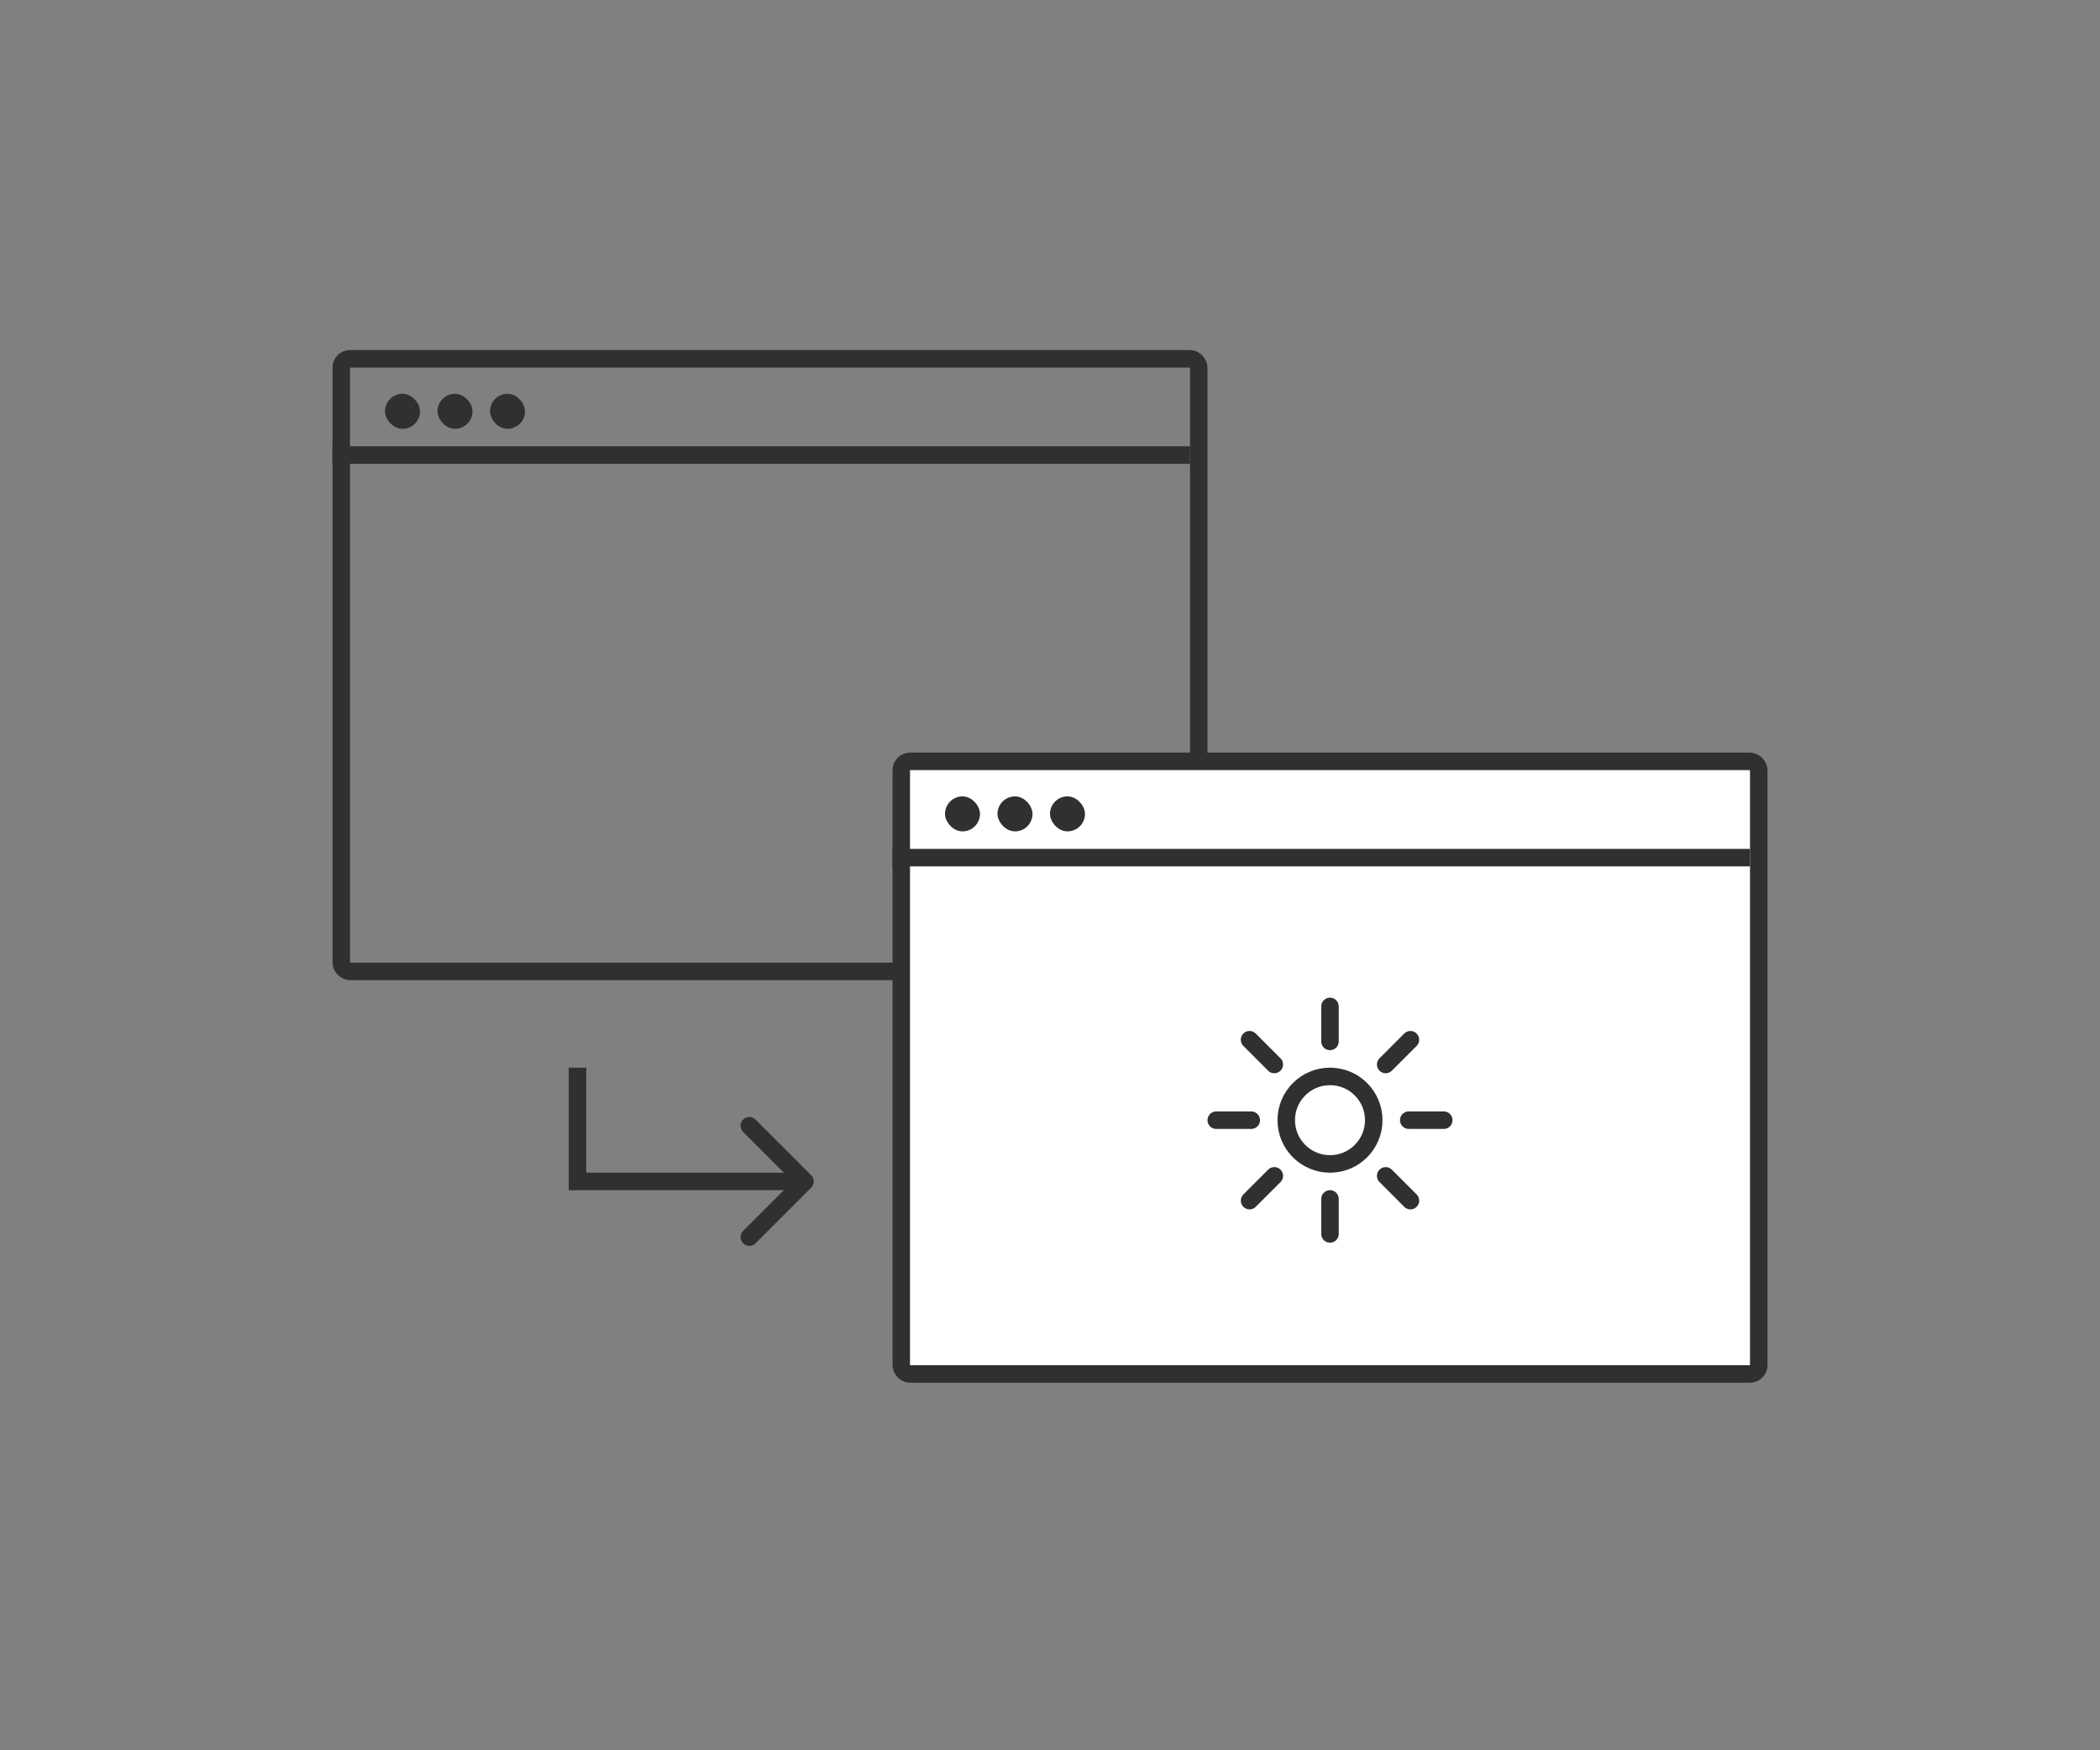 <svg width="120" height="100" viewBox="0 0 120 100" fill="none" xmlns="http://www.w3.org/2000/svg">
<rect x="0" y="0" width="120" height="100" fill="#808080" stroke="none"/>
<rect x="19.5" y="20.5" width="49" height="35" rx="0.5" stroke="#303030"/>
<path d="M19 26H68" stroke="#303030"/>
<rect x="22" y="22.5" width="2" height="2" rx="1" fill="#303030"/>
<rect x="25" y="22.5" width="2" height="2" rx="1" fill="#303030"/>
<rect x="28" y="22.5" width="2" height="2" rx="1" fill="#303030"/>
<path d="M33 67.5H32.5V68H33V67.5ZM46.354 67.854C46.549 67.658 46.549 67.342 46.354 67.146L43.172 63.965C42.976 63.769 42.66 63.769 42.465 63.965C42.269 64.16 42.269 64.476 42.465 64.672L45.293 67.5L42.465 70.328C42.269 70.524 42.269 70.84 42.465 71.035C42.66 71.231 42.976 71.231 43.172 71.035L46.354 67.854ZM33 61H32.5V67.5H33H33.5V61H33ZM33 67.5V68H46V67.5V67H33V67.5Z" fill="#303030"/>
<rect x="51.5" y="43.5" width="49" height="35" rx="0.5" fill="white" stroke="#303030"/>
<path d="M51 49H100" stroke="#303030"/>
<rect x="54" y="45.5" width="2" height="2" rx="1" fill="#303030"/>
<rect x="57" y="45.5" width="2" height="2" rx="1" fill="#303030"/>
<rect x="60" y="45.5" width="2" height="2" rx="1" fill="#303030"/>
<circle cx="76" cy="64" r="2.5" stroke="#303030"/>
<path d="M76 57.5V59.5" stroke="#303030" stroke-linecap="round" stroke-linejoin="round"/>
<path d="M76 68.5V70.5" stroke="#303030" stroke-linecap="round" stroke-linejoin="round"/>
<path d="M69.5 64H71.5" stroke="#303030" stroke-linecap="round" stroke-linejoin="round"/>
<path d="M80.5 64H82.5" stroke="#303030" stroke-linecap="round" stroke-linejoin="round"/>
<path d="M71.404 68.596L72.819 67.181" stroke="#303030" stroke-linecap="round" stroke-linejoin="round"/>
<path d="M79.182 60.818L80.596 59.404" stroke="#303030" stroke-linecap="round" stroke-linejoin="round"/>
<path d="M71.402 59.404L72.817 60.819" stroke="#303030" stroke-linecap="round" stroke-linejoin="round"/>
<path d="M79.182 67.182L80.596 68.596" stroke="#303030" stroke-linecap="round" stroke-linejoin="round"/>
</svg>
